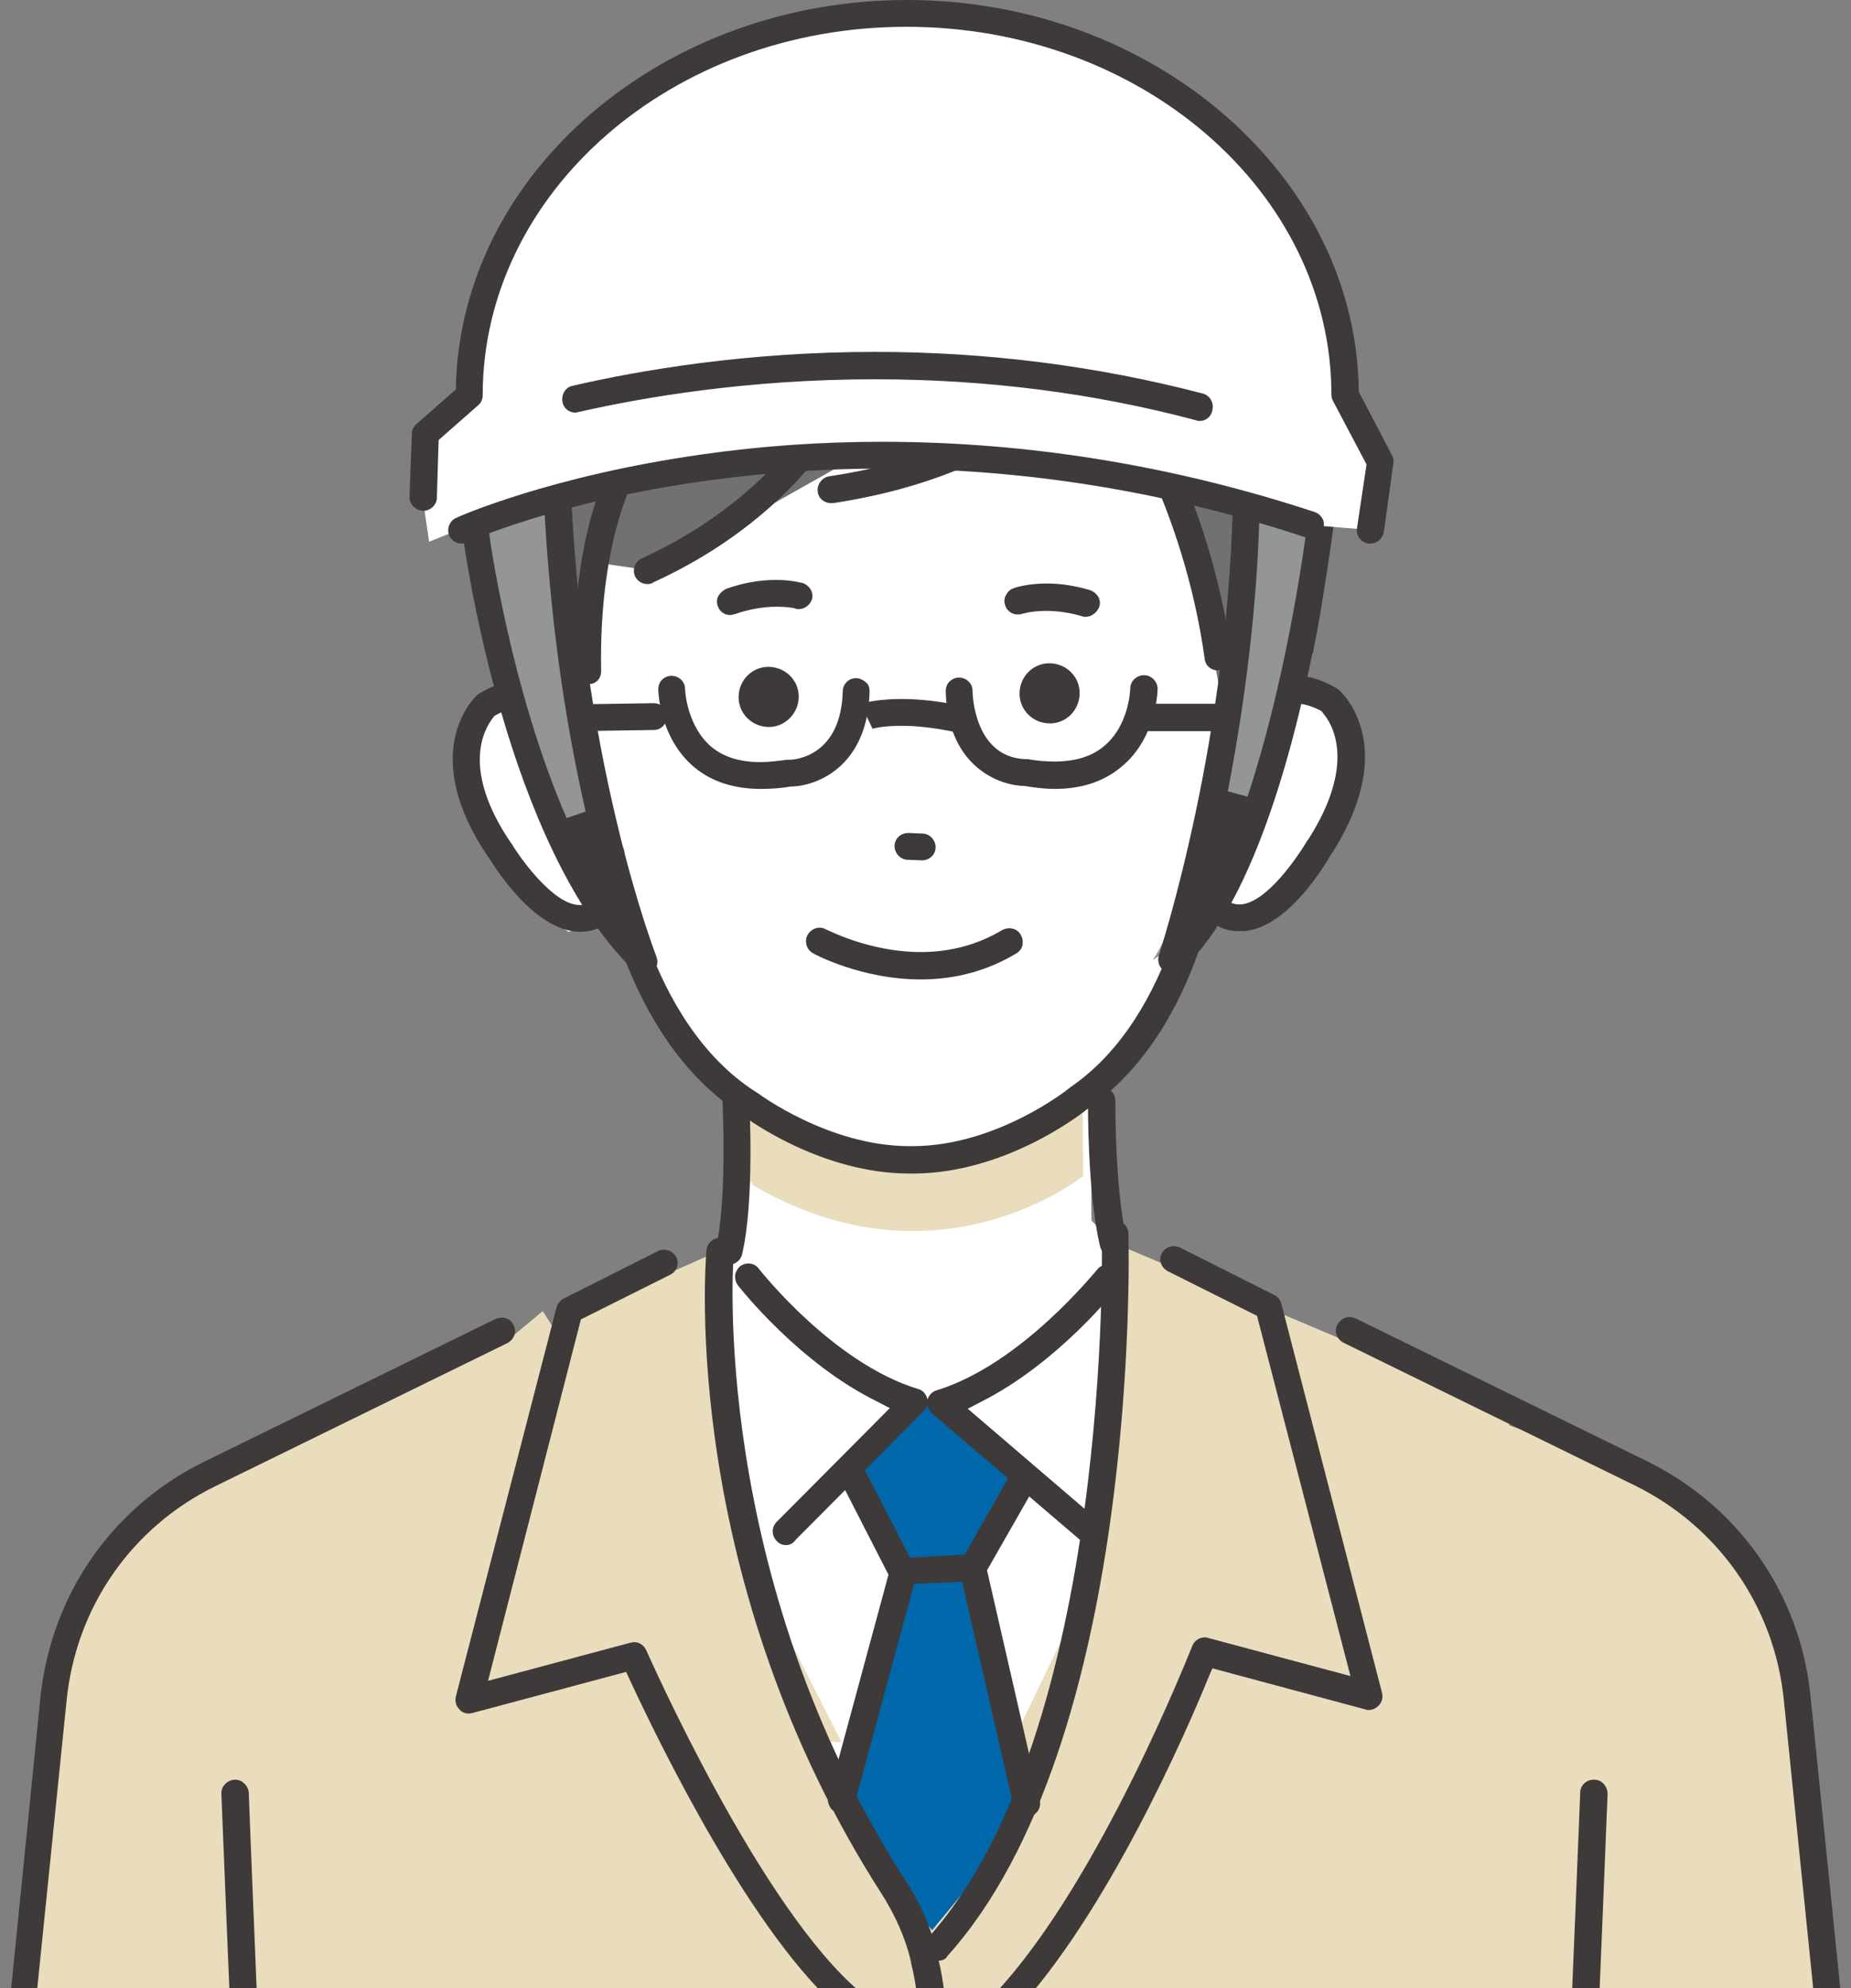 <?xml version="1.0" encoding="utf-8"?>
<!-- Generator: Adobe Illustrator 28.3.0, SVG Export Plug-In . SVG Version: 6.00 Build 0)  -->
<svg version="1.1" id="_レイヤー_2" xmlns="http://www.w3.org/2000/svg" xmlns:xlink="http://www.w3.org/1999/xlink" x="0px"
	 y="0px" viewBox="0 0 311 333.9" style="enable-background:new 0 0 311 333.9;" xml:space="preserve">
<rect x="0" y="0" width="311" height="333.9" fill="#808080" stroke="none"/>
<style type="text/css">
	.st0{fill:#EADDBD;}
	.st1{fill:#FFFFFF;}
	.st2{fill:#3E3A39;}
	.st3{fill:#0068AA;}
	.st4{fill:#727171;}
	.st5{fill:#949595;}
</style>
<g id="_レイヤー_1-2">
	<g>
		<path class="st0" d="M78.8,226.5l-49.9,24.8c0,0-17.7,13.6-20.4,39.4l-6.3,61.2h306.5l-8.2-74c0,0-10.3-31-29.1-32.4l-103.6-35.4
			L78.8,226.5L78.8,226.5z"/>
		<path class="st1" d="M122,163.2c0,0,4.1,33.1,0.5,46.9l-26.1,13.4l28.3,43.3l30.8,56.2l25.9-53.9l8.2-57.6l-6.2-6.5
			c0,0-0.6-16.8,2.4-32.9l-39.4-14L122,163.2L122,163.2z"/>
		<path class="st0" d="M123.2,184.3c0,0,37,19.5,58.2-2.3l0.1,14.9c0,0-24.5,19.7-55.5,1.5L123.2,184.3z"/>
		<polygon class="st0" points="187,208.7 254,237 244.8,287.3 172.1,305.5 185.1,260.7 		"/>
		<polygon class="st0" points="120.8,210.1 51.5,240.8 60.7,291.2 141.4,292.6 122.7,255.8 		"/>
		<polygon class="st0" points="260,477 262.4,424.7 268.4,246.2 214.7,221.6 156.6,324.2 91.2,220.2 39.5,263.2 44.3,475.5 		"/>
		<path class="st0" d="M123.7,184.9c0,0,37.1,19.5,58.2-2.3l0.1,14.9c0,0-24.5,19.8-55.6,1.5C126.4,198.9,123.7,184.9,123.7,184.9z"
			/>
		<path class="st2" d="M122.5,212.4c-0.2,0-0.3,0-0.5-0.1c-0.6-0.1-1.1-0.5-1.4-1s-0.4-1.1-0.3-1.7c1.9-8.4,1.1-23.9,1.1-24.6
			c-0.1-1.2,0.9-2.3,2.1-2.4h0.1c1.2,0,2.2,0.9,2.3,2.1c0,0.7,0.9,16.9-1.2,25.9C124.5,211.6,123.6,212.4,122.5,212.4L122.5,212.4z"
			/>
		<path class="st2" d="M187,211c-1.1,0-2-0.7-2.2-1.8c-2.1-8.9-2-23.7-2-24.4c0-1.2,1-2.2,2.3-2.2s2.3,1,2.3,2.3
			c0,0.1-0.1,14.8,1.9,23.3c0.1,0.6,0,1.2-0.3,1.7s-0.8,0.9-1.4,1C187.4,210.9,187.2,211,187,211L187,211z"/>
		<path class="st2" d="M47.2,479.3c-1.2,0-2.2-1-2.3-2.2c-3.5-72.1-7.3-165.3-7.7-175.7v-0.1c-0.1-1.2,0.9-2.3,2.2-2.4h0.1
			c1.2,0,2.2,1,2.3,2.2c0,1,4,100.8,7.7,175.8C49.6,478.1,48.6,479.2,47.2,479.3L47.2,479.3L47.2,479.3z"/>
		<path class="st2" d="M259.9,479.3c-1.2-0.1-2.2-1.1-2.1-2.4c3.5-72.2,7.3-165.3,7.7-175.7v-0.1c0-1.2,1-2.2,2.3-2.2h0.1
			c1.2,0,2.2,1.1,2.2,2.4v0.1c-0.4,10.4-4.2,103.6-7.7,175.7c-0.1,1.2-1,2.2-2.3,2.2H259.9L259.9,479.3z"/>
		<path class="st2" d="M58.6,367h-0.2c-2.5-0.1-4.4-2-4.8-4.4l-1.1-7.4c-0.2-1.2,0.7-2.4,1.9-2.6c0.1,0,0.2,0,0.3,0
			c1.1,0,2.1,0.8,2.2,1.9l1.2,7.7l25.8,7l32.4-9.9h0.3c1-0.1,1.9-0.9,2-1.9l0.9-10.5c0.1-0.7-0.2-1.4-0.7-2
			c-0.5-0.5-1.1-0.8-1.8-0.8h-0.2L53.6,348h-0.1c-1.2,0-2.2-0.9-2.3-2.1c0-0.6,0.2-1.2,0.6-1.6s1-0.7,1.6-0.8l63.2-3.7
			c0.1,0,0.3,0,0.4,0c1.9,0,3.7,0.8,5,2.1c1.4,1.5,2.1,3.5,2,5.5l-0.9,10.5c-0.3,3.1-2.7,5.6-5.8,6h-0.2L83.9,374L58.6,367L58.6,367
			z"/>
		<path class="st2" d="M84.8,421.7c-1.1,0-2-0.8-2.2-1.8c-1.9-9-1.8-44.2-1.8-45.7c0-1.2,1-2.3,2.3-2.3s2.3,1,2.3,2.3
			c0,0.4-0.1,36.2,1.7,44.7c0.3,1.2-0.5,2.4-1.7,2.7C85.1,421.7,84.9,421.7,84.8,421.7L84.8,421.7z"/>
		<path class="st2" d="M64.6,423.5c-3.8,0-7.2-2.5-8.1-6c-4.1-15.6-3.2-42.5-3.2-43.6c0-1.2,1-2.2,2.3-2.2c0.7,0,1.2,0.3,1.6,0.7
			s0.6,1,0.6,1.6c0,0.3-0.9,27.5,3,42.3c0.4,1.6,1.9,2.7,3.7,2.7c9.6-0.1,33.2-0.6,47.2-2.8c1.8-0.3,3.1-1.8,3-3.5
			c-0.3-8.2-0.2-28.1-0.1-40.1v-0.3c0-3.9,0.1-7,0.1-8.6c0-1.2,1-2.3,2.3-2.3s2.3,1,2.3,2.3c0,1.7,0,4.9-0.1,8.9
			c-0.1,11.9-0.3,31.9,0.1,39.9c0.2,4-2.8,7.5-6.8,8.1C98.2,422.9,74.3,423.4,64.6,423.5L64.6,423.5L64.6,423.5z"/>
		<path class="st2" d="M185.8,363.9h-0.1c-3.1-0.4-5.5-2.9-5.8-6l-0.9-10.5c-0.2-2,0.5-4,2-5.5c1.3-1.4,3.2-2.1,5.1-2.1
			c0.1,0,0.2,0,0.4,0l61.2,2.4c0.6,0,1.2,0.3,1.6,0.7c0.4,0.4,0.6,1,0.6,1.6c-0.1,1.2-1,2.2-2.3,2.2l-61.5-2.4
			c-0.7,0-1.3,0.3-1.8,0.8s-0.8,1.2-0.7,2l0.9,10.5c0.1,1,0.9,1.9,2,1.9h0.3l32.4,9.9l25.8-7l1.2-7.7c0.2-1.1,1.1-1.9,2.2-1.9
			c0.1,0,0.2,0,0.3,0c1.2,0.2,2.1,1.4,1.9,2.6l-1.1,7.4c-0.4,2.5-2.4,4.2-4.8,4.4h-0.2L219,374L185.8,363.9L185.8,363.9z"/>
		<path class="st2" d="M218.1,421.7c-0.2,0-0.3,0-0.5,0c-1.2-0.3-2-1.5-1.7-2.7c1.8-8.5,1.7-44.3,1.7-44.7c0-0.6,0.2-1.2,0.7-1.6
			s1-0.7,1.6-0.7c1.2,0,2.3,1,2.3,2.3c0,1.5,0.1,36.7-1.8,45.7C220.1,421,219.2,421.7,218.1,421.7L218.1,421.7z"/>
		<path class="st2" d="M238.2,423.5c-9.6-0.1-33.5-0.6-47.8-2.9c-4.1-0.6-7-4.1-6.9-8.1c0.3-8.1,0.2-28,0.1-39.9
			c0-4-0.1-7.2-0.1-8.9c0-1.2,1-2.3,2.3-2.3s2.3,1,2.3,2.3c0,1.7,0,4.9,0.1,8.9c0.1,12,0.3,32-0.1,40.2c-0.1,1.7,1.2,3.2,3,3.5
			c14,2.2,37.6,2.7,47.2,2.8l0,0c1.8,0,3.3-1.1,3.8-2.7c3.9-14.8,3.1-42,3-42.3c0-0.6,0.2-1.2,0.6-1.6c0.4-0.4,1-0.7,1.6-0.7l0,0
			c1.3,0,2.3,1,2.3,2.2c0,1.1,0.9,28.1-3.2,43.6c-0.9,3.6-4.3,6-8.1,6L238.2,423.5L238.2,423.5z"/>
		<path class="st2" d="M143.2,338.6c-0.4,0-0.9-0.1-1.4-0.5c-15.3-12.7-31.4-46.1-36-56l-0.6-1.3l-25.8,6.9c-0.2,0-0.4,0.1-0.6,0.1
			c-0.6,0-1.2-0.2-1.6-0.7c-0.6-0.6-0.8-1.4-0.6-2.2l16.9-65.3c0.2-0.6,0.6-1.2,1.2-1.5l15.9-8c0.3-0.2,0.7-0.2,1-0.2
			c0.9,0,1.6,0.5,2,1.2c0.6,1.1,0.1,2.5-1,3l-15,7.5L82,282.3l23.9-6.4c0.2,0,0.4-0.1,0.6-0.1c0.9,0,1.7,0.5,2.1,1.4
			c0.2,0.4,19.1,43.4,36.1,57.5c1,0.8,1.1,2.2,0.3,3.2C144.5,338.3,143.9,338.6,143.2,338.6L143.2,338.6z"/>
		<path class="st2" d="M168.9,338.6c-0.6,0-1.1-0.2-1.6-0.6c-0.4-0.4-0.7-1-0.7-1.6s0.2-1.2,0.6-1.6c17.7-18.9,32.9-57.9,33.1-58.3
			c0.3-0.9,1.2-1.5,2.1-1.5c0.2,0,0.4,0,0.6,0.1l23.9,6.4L211.2,221l-15-7.5c-1.1-0.6-1.6-1.9-1-3c0.4-0.8,1.2-1.2,2-1.2
			c0.4,0,0.7,0.1,1,0.2l15.9,8c0.6,0.3,1,0.8,1.2,1.5l16.9,65.3c0.2,0.8,0,1.6-0.6,2.2c-0.4,0.4-1,0.7-1.6,0.7c-0.2,0-0.4,0-0.6-0.1
			l-25.7-6.9l-0.6,1.4c-3.7,9.1-17.1,39.9-32.7,56.5C170.1,338.4,169.5,338.6,168.9,338.6L168.9,338.6z"/>
		<g>
			<polygon class="st3" points="143.2,247.8 155.8,235 170.9,247.8 165.4,263.2 174.6,302.4 156.6,324.2 140.7,302.9 151.2,263.2 
							"/>
			<path class="st2" d="M151.5,266.1c-0.9,0-1.6-0.5-2-1.2l-8.2-16c-0.3-0.5-0.3-1.1-0.1-1.7c0.2-0.6,0.6-1.1,1.1-1.3
				c0.3-0.2,0.7-0.2,1-0.2c0.9,0,1.6,0.5,2,1.2l7.6,14.7l9.2-0.5l8.1-14.3c0.4-0.7,1.2-1.1,2-1.1c0.4,0,0.8,0.1,1.1,0.3
				c0.5,0.3,0.9,0.8,1.1,1.4s0.1,1.2-0.2,1.7l-8.8,15.4c-0.4,0.7-1.1,1.1-1.9,1.1L151.5,266.1z"/>
			<path class="st2" d="M141.4,304.6c-0.2,0-0.4,0-0.6-0.1c-0.6-0.2-1.1-0.5-1.4-1.1s-0.4-1.1-0.2-1.7l10.1-37.3
				c0.3-1,1.2-1.7,2.2-1.7c0.2,0,0.4,0,0.6,0.1c1.2,0.3,1.9,1.6,1.6,2.8l-10.1,37.3C143.3,303.9,142.4,304.6,141.4,304.6z"/>
			<path class="st2" d="M172.5,305.2c-1.1,0-2-0.7-2.2-1.8l-9.1-39.7c-0.1-0.6,0-1.2,0.3-1.7s0.8-0.9,1.4-1c0.2,0,0.3-0.1,0.5-0.1
				c1.1,0,2,0.7,2.2,1.8l9.1,39.7c0.3,1.2-0.5,2.4-1.7,2.7C172.8,305.2,172.6,305.2,172.5,305.2L172.5,305.2z"/>
			<path class="st2" d="M132.1,259.5c-0.6,0-1.2-0.2-1.6-0.7c-0.9-0.9-0.9-2.3,0-3.2l19-19.1l-2.1-1.1c-13.1-6.4-23-19-23.4-19.5
				s-0.5-1.1-0.5-1.7c0.1-0.6,0.4-1.1,0.8-1.5c0.4-0.3,0.9-0.5,1.4-0.5c0.7,0,1.4,0.3,1.8,0.9c0.5,0.6,12.6,15.9,26.8,20.2
				c0.8,0.2,1.3,0.9,1.5,1.6c0.2,0.8,0,1.6-0.6,2.1l-21.5,21.6C133.3,259.2,132.7,259.5,132.1,259.5L132.1,259.5z"/>
			<path class="st2" d="M183.4,259.5c-0.4,0-0.9-0.1-1.5-0.5l-25.3-21.6c-0.6-0.5-0.9-1.4-0.8-2.2c0.2-0.8,0.8-1.5,1.6-1.7
				c14.3-4.4,26.7-20.1,26.9-20.2c0.4-0.6,1.1-0.9,1.8-0.9c0.5,0,1,0.2,1.4,0.5c1,0.8,1.2,2.2,0.4,3.2c-0.4,0.5-10.1,12.8-23,19.3
				l-2.3,1.2l22.3,19.1c0.5,0.4,0.7,0.9,0.8,1.5s-0.1,1.2-0.5,1.6C184.7,259.2,184.1,259.5,183.4,259.5L183.4,259.5z"/>
		</g>
		<path class="st2" d="M157.6,329.3c-0.6,0-1.1-0.2-1.5-0.6s-0.7-1-0.8-1.6s0.2-1.2,0.6-1.6c31-34.5,29.3-117.3,29.2-118.2
			c0-1.2,1-2.3,2.2-2.3l0,0c1.3,0,2.3,1,2.3,2.2c0.1,3.5,1.8,85.5-30.4,121.3C158.9,329.1,158.3,329.3,157.6,329.3L157.6,329.3z"/>
		<path class="st2" d="M155.5,477.8c-0.6,0-1.2-0.2-1.6-0.7c-0.4-0.4-0.7-1-0.6-1.6l1.1-134.6c0-3.8-0.4-7.5-1.3-11.1l-0.1-0.6
			c-0.9-3.7-2.5-7.3-4.6-10.7c-34.2-53-29.9-106.3-29.7-108.5c0.1-1.2,1.1-2.1,2.3-2.1c0.1,0,0.1,0,0.2,0c1.2,0.1,2.2,1.2,2.1,2.5
			c-0.1,0.5-4.3,54.1,29,105.7c2.5,3.8,4.2,7.9,5.2,12.1l0.1,0.6c1,4,1.4,8.1,1.4,12.2l-1.1,134.6
			C157.8,476.7,156.8,477.7,155.5,477.8L155.5,477.8L155.5,477.8z"/>
		<path class="st2" d="M2.3,354.1c-0.1,0-0.2,0-0.2,0c-0.6-0.1-1.1-0.4-1.5-0.8s-0.6-1.1-0.5-1.7L6.8,285
			c1.8-17.1,12-31.9,27.5-39.5l49-24c0.3-0.1,0.7-0.2,1-0.2c0.9,0,1.7,0.5,2,1.3c0.3,0.5,0.3,1.2,0.1,1.7s-0.6,1-1.2,1.3l-49,24
			c-14.1,6.9-23.4,20.3-25,35.9l-6.8,66.7C4.4,353.3,3.4,354.2,2.3,354.1L2.3,354.1z"/>
		<path class="st2" d="M308.7,354.1c-1.2,0-2.1-0.9-2.2-2l-6.8-66.7c-1.6-15.6-11-29-25-35.9l-49-24c-1.1-0.6-1.6-1.9-1-3
			c0.4-0.8,1.2-1.3,2-1.3c0.4,0,0.7,0.1,1,0.2l49,24c15.5,7.6,25.8,22.4,27.5,39.5l6.8,66.7c0.1,1.2-0.8,2.4-2,2.5
			C308.9,354.1,308.8,354.1,308.7,354.1L308.7,354.1z"/>
		<path class="st1" d="M225.4,120.4c-6.7-8.2-15.8-2.8-15.8-2.8l-14.5-38.2h-25.5l-26.2-7.2l-24.2-10.3L106,86.3l-11.9,34.8
			c0,0-8.6-8.2-15,0.2c0,0-8.4,18.5,16.4,35.2c0,0,6.7-1.7,8.3-4.6c0,0,8.2,44.2,49,42.7c36.6,1.5,48.4-43.2,48.4-43.2
			c1.7,2.9,7.9,3.7,7.9,3.7C235.8,137.8,225.4,120.4,225.4,120.4L225.4,120.4z"/>
		<path class="st1" d="M212.8,115c0,0,22.4-45.1-26.3-74.1c0,0-40.5-29.8-59.7-6.3c0,0-50.6,6-45.2,55.5l2.4,27.3L212.8,115
			L212.8,115z"/>
		<path class="st2" d="M122.7,103.3c-1,0-1.8-0.6-2.1-1.5c-0.2-0.6-0.2-1.2,0.1-1.7s0.7-0.9,1.3-1.2c2.8-1,5.6-1.5,8.4-1.5
			c2.7,0,4.2,0.5,4.4,0.5c0.6,0.2,1.1,0.6,1.4,1.1c0.3,0.5,0.4,1.2,0.2,1.7c-0.3,0.9-1.2,1.6-2.2,1.6c-0.2,0-0.4,0-0.6-0.1
			c-0.2-0.1-1.4-0.3-3.1-0.3c-2.2,0-4.6,0.4-6.9,1.2C123.2,103.2,122.9,103.3,122.7,103.3L122.7,103.3z"/>
		<path class="st2" d="M182.4,103.6c-0.2,0-0.4,0-0.6-0.1c-2-0.6-4.1-0.9-6-0.9c-2.6,0-4,0.5-4.1,0.5c-0.2,0.1-0.5,0.1-0.7,0.1
			c-1,0-1.8-0.6-2.1-1.5c-0.2-0.6-0.2-1.2,0.1-1.7c0.3-0.6,0.7-1,1.3-1.2c0.2-0.1,2.3-0.8,5.6-0.8c2.4,0,4.8,0.4,7.2,1.1
			c0.6,0.2,1.1,0.6,1.4,1.1c0.3,0.5,0.4,1.1,0.2,1.7C184.3,102.9,183.4,103.6,182.4,103.6L182.4,103.6z"/>
		<path class="st2" d="M176.4,121.5L176.4,121.5c-2.8,0-5.1-2.2-5.1-5l0,0c0-2.8,2.2-5.1,5-5.1l0,0c2.8,0,5.1,2.2,5.1,5l0,0
			C181.4,119.2,179.2,121.5,176.4,121.5z"/>
		<path class="st2" d="M129.2,122.1L129.2,122.1c-2.8,0-5.1-2.2-5.1-5l0,0c0-2.8,2.2-5.1,5-5.1l0,0c2.8,0,5.1,2.2,5.1,5l0,0
			C134.2,119.8,131.9,122.1,129.2,122.1z"/>
		<path class="st2" d="M152.5,144.4c-1.2,0-2.2-1.1-2.2-2.3s1-2.2,2.3-2.2l2.4,0.1c1.2,0,2.2,1.1,2.2,2.3s-1,2.2-2.3,2.2
			L152.5,144.4z"/>
		<path class="st2" d="M152.8,197.1c-14.6,0-26.9-8.9-28.2-9.9l-0.1-0.1c-20.3-13.1-23.9-42.3-24.1-43.5c-0.1-0.6,0.1-1.2,0.5-1.7
			s0.9-0.8,1.5-0.8c0.1,0,0.2,0,0.3,0c1.2,0,2.1,0.9,2.2,2c0,0.3,3.5,28.4,22.1,40.3c0.1,0,0.1,0.1,0.2,0.1c0.1,0.1,12,9,25.6,9
			c0.2,0,0.4,0,0.7,0c14.1-0.1,26-9.6,26.1-9.7c0.1,0,0.1-0.1,0.1-0.1c18.3-12.4,21.1-40.6,21.1-40.8c0.1-1.2,1.1-2.1,2.3-2.1
			c0.1,0,0.1,0,0.2,0c1.2,0.1,2.2,1.2,2.1,2.5c-0.1,1.2-2.9,30.5-22.9,44.1l-0.1,0.1c-1.4,1.1-13.8,10.5-28.8,10.6
			C153.3,197.1,153,197.1,152.8,197.1L152.8,197.1L152.8,197.1z"/>
		<path class="st2" d="M127.8,132.5c-4.4,0-8.2-1.2-11.1-3.6c-5.9-4.9-6.1-12.8-6.1-13.1c0-0.6,0.2-1.2,0.6-1.6s1-0.7,1.6-0.7l0,0
			c1.3,0,2.3,1,2.3,2.2c0,0.3,0.3,6.3,4.5,9.8c2.1,1.7,4.8,2.5,8.2,2.5c1.4,0,2.9-0.2,4.5-0.4c0.1,0,0.3,0,0.4,0
			c0.9,0,8.6-0.6,8.9-11.5c0-1.2,1-2.2,2.2-2.2c0.7,0,1.2,0.3,1.7,0.7s0.6,1,0.6,1.6c-0.3,12.1-8.3,15.7-13,15.9H133h-0.1
			C131.1,132.4,129.4,132.5,127.8,132.5L127.8,132.5z"/>
		<path class="st2" d="M177.2,132.5c-1.6,0-3.3-0.2-5.1-0.5H172h-0.1c-4.7-0.2-12.7-3.8-13-15.9c0-0.6,0.2-1.2,0.6-1.6
			s1-0.7,1.6-0.7l0,0c1.3,0,2.3,1,2.3,2.2c0,1.1,0.5,11.2,8.9,11.5c0.2,0,0.3,0,0.4,0c1.6,0.3,3.1,0.4,4.5,0.4
			c3.4,0,6.1-0.8,8.2-2.5c4.3-3.5,4.5-9.5,4.5-9.8c0-1.2,1.1-2.2,2.3-2.2c1.3,0,2.3,1.1,2.3,2.3c0,0.3-0.2,8.3-6.1,13.1
			C185.4,131.3,181.7,132.5,177.2,132.5L177.2,132.5z"/>
		<path class="st2" d="M161.2,123.1c-0.2,0-0.3,0-0.5-0.1c-3.3-0.7-6.4-1.1-9.2-1.1c-2.2,0-3.8,0.2-4.9,0.5l-2-4.2
			c1.4-0.4,3.7-0.8,6.9-0.8s6.6,0.4,10.2,1.2c0.6,0.1,1.1,0.5,1.4,1c0.3,0.5,0.4,1.1,0.3,1.7C163.1,122.3,162.2,123.1,161.2,123.1
			L161.2,123.1z"/>
		<path class="st2" d="M96.8,122.8c-1.2,0-2.2-1-2.3-2.2c0-1.2,1-2.3,2.2-2.3l13.1-0.2c1.3,0,2.3,1,2.3,2.2s-1,2.3-2.2,2.3
			C109.9,122.6,96.8,122.8,96.8,122.8z"/>
		<path class="st4" d="M180.6,62c0,0-16.1,6.2-40.6,16.9l-30.1,17l-8.3-1.2l-4.8,25.8l-11.5-7.8c0,0-14.1-47.9,14.7-69.3
			c0,0,32.5-36.7,81.5-5.7l16.9,5.9c0,0,32.3,20.7,19.8,72.3l-12.5,4.6C205.6,120.4,199.9,75.9,180.6,62L180.6,62z"/>
		<path class="st2" d="M218.7,110.8c-0.2,0-0.3,0-0.5-0.1c-1.2-0.2-2-1.5-1.8-2.7c4.6-21.9,2.8-39-5.4-50.8
			c-8.4-12.2-20.8-14.3-21.3-14.3c-1.2-0.2-2.1-1.3-1.9-2.6c0.2-1.1,1.1-1.9,2.2-1.9c0.1,0,0.2,0,0.3,0c0.6,0.1,14.6,2.3,24.2,16.1
			c9,12.9,11.1,31.2,6.2,54.5C220.7,110,219.8,110.8,218.7,110.8z"/>
		<path class="st2" d="M87.6,114.9c-0.8,0-1.5-0.4-1.9-1c-11.3-17.1-3.6-47.7-3.3-49c0.3-1,1.2-1.7,2.2-1.7c0.2,0,0.4,0,0.6,0.1
			c1.2,0.3,1.9,1.5,1.6,2.8c-0.1,0.3-7.6,30,2.7,45.3c0.7,1,0.4,2.4-0.6,3.1C88.4,114.8,88,114.9,87.6,114.9L87.6,114.9z"/>
		<path class="st2" d="M90.5,56.6c-0.4,0-0.8-0.1-1.2-0.3c-1.1-0.7-1.4-2.1-0.7-3.1c0.3-0.5,8.7-13.5,24.4-22.4
			c9.6-5.4,19.8-8.1,30.6-8.1c12.6,0,25.7,3.8,39,11.3c0.5,0.3,0.9,0.8,1.1,1.4c0.2,0.6,0.1,1.2-0.2,1.7c-0.4,0.7-1.2,1.2-2,1.2
			c-0.4,0-0.8-0.1-1.1-0.3c-12.7-7.2-25-10.8-36.8-10.8c-9.7,0-19.2,2.5-28.1,7.5c-14.9,8.3-23,20.9-23.1,21
			C92,56.2,91.3,56.6,90.5,56.6L90.5,56.6z"/>
		<path class="st2" d="M204.6,112.6c-1.1,0-2.1-0.8-2.2-2c-3.6-25.9-15.6-43.7-15.8-43.9c-0.7-1-0.4-2.4,0.6-3.2
			c0.4-0.3,0.8-0.4,1.3-0.4c0.8,0,1.4,0.4,1.9,1c0.5,0.8,12.8,18.8,16.5,45.8c0.2,1.2-0.7,2.4-1.9,2.6
			C204.8,112.6,204.7,112.6,204.6,112.6L204.6,112.6z"/>
		<path class="st2" d="M139.6,84.5c-1.1,0-2.1-0.8-2.2-1.9c-0.2-1.2,0.7-2.4,1.9-2.6c29.9-4.5,38.3-18.2,38.7-18.8
			c0.4-0.7,1.2-1.1,2-1.1c0.4,0,0.8,0.1,1.1,0.3c0.5,0.3,0.9,0.8,1,1.4s0.1,1.2-0.2,1.7c-0.4,0.7-9.9,16.1-41.9,21
			C139.8,84.5,139.7,84.5,139.6,84.5L139.6,84.5z"/>
		<path class="st2" d="M108.8,98.1c-0.9,0-1.7-0.5-2.1-1.3c-0.5-1.1,0-2.5,1.1-3c22.1-10.1,30-25.8,30.1-26c0.4-0.8,1.2-1.3,2-1.3
			c0.3,0,0.7,0.1,1,0.2c1.1,0.6,1.6,1.9,1.1,3c-0.3,0.7-8.6,17.3-32.2,28.1C109.5,98,109.2,98.1,108.8,98.1L108.8,98.1z"/>
		<path class="st2" d="M208.2,156.4c-2.9,0-5.4-1.5-7.5-4.4c-0.7-1-0.5-2.4,0.5-3.2c0.4-0.3,0.8-0.4,1.3-0.4c0.7,0,1.4,0.4,1.9,1
			c1.2,1.7,2.4,2.5,3.8,2.5c0.1,0,0.1,0,0.2,0c4.4-0.2,9.7-8.1,11.3-10.8l0.1-0.1c8.2-12.8,4-19.5,2.5-21.2l-0.2-0.3l-0.3-0.2
			c-1.6-0.8-3.1-1.2-4.6-1.2c-2,0-3.4,0.8-4.4,1.6l-2.1-1.4L209,117c1.8-1.8,4.6-3.6,8.2-3.6c2.4,0,4.8,0.7,7.4,2.2
			c0.1,0.1,0.2,0.2,0.4,0.3c0.4,0.4,10.3,9.3-1.2,27.4l-0.1,0.1c-1.2,2.1-7.5,12.6-14.9,13C208.5,156.3,208.4,156.4,208.2,156.4
			L208.2,156.4z"/>
		<path class="st2" d="M191.6,122.8c-1.2,0-2.3-1-2.3-2.3s1-2.3,2.3-2.3h18.6c1.2,0,2.3,1,2.3,2.3s-1,2.3-2.3,2.3H191.6z"/>
		<path class="st2" d="M98.8,114.9c-1.2,0-2.2-1-2.3-2.2c-0.5-22.8,5.8-34.1,6.1-34.5c0.4-0.7,1.2-1.1,2-1.1c0.4,0,0.8,0.1,1.1,0.3
			c1.1,0.6,1.5,2,0.8,3.1c-0.2,0.5-5.9,11-5.5,32.2c0,0.6-0.2,1.2-0.6,1.6S99.5,114.9,98.8,114.9L98.8,114.9L98.8,114.9z"/>
		<path class="st2" d="M97.3,156.5c-7.4-0.2-13.9-10.4-15.2-12.5l-0.1-0.1c-11.9-17.6-2.3-26.7-1.9-27.1c0.1-0.1,0.2-0.2,0.4-0.3
			c2.6-1.6,5.1-2.3,7.5-2.3c3.4,0,6.2,1.6,7.9,3.3l-3.8,2.7c-0.9-0.7-2.3-1.4-4.1-1.4c-1.5,0-3,0.4-4.7,1.3l-0.3,0.2l-0.2,0.3
			c-1.4,1.8-5.4,8.5,3,20.9l0.1,0.1c1.6,2.7,7.1,10.3,11.4,10.4h0.1c1.3,0,2.6-0.9,3.7-2.6c0.4-0.6,1.1-1,1.9-1
			c0.4,0,0.9,0.1,1.3,0.4c0.5,0.3,0.8,0.9,1,1.4c0.1,0.6,0,1.2-0.3,1.7c-2.1,3.1-4.6,4.6-7.5,4.6L97.3,156.5L97.3,156.5z"/>
		<g>
			<g>
				<path class="st2" d="M88.9,111.9c-0.8,0-1.5-0.4-1.9-1c-2.6-4-4.4-8.5-5.3-13.5c-0.2-1.2,0.6-2.4,1.8-2.6c0.1,0,0.3,0,0.4,0
					c1.1,0,2,0.8,2.2,1.9c0.8,4.4,2.3,8.3,4.6,11.8c0.7,1,0.4,2.4-0.6,3.1C89.7,111.8,89.3,111.9,88.9,111.9L88.9,111.9z"/>
				<path class="st5" d="M80.7,87.2l14.1-3.5c0,0,3.3,63,13.5,77.8C108.3,161.5,86.1,153.7,80.7,87.2z"/>
				<path class="st2" d="M108.3,163.8c-0.6,0-1.2-0.2-1.6-0.6c-21.7-20.8-28.6-70.9-28.9-73c-0.2-1.2,0.7-2.4,1.9-2.6
					c0.1,0,0.2,0,0.3,0c1.1,0,2.1,0.8,2.2,2c0,0.3,3.5,25.9,13,47.8l3.2-1.1c-3.8-16.6-6.1-34.1-7-52.1c-0.1-1.2,0.9-2.3,2.2-2.4
					h0.1c1.2,0,2.2,0.9,2.3,2.2c2.3,46,14.2,76.4,14.3,76.7c0.4,1,0,2.1-0.8,2.7C109.1,163.6,108.7,163.8,108.3,163.8z"/>
			</g>
			<g>
				<path class="st2" d="M218.7,106.6c-0.1,0-0.3,0-0.4,0c-1.2-0.2-2-1.4-1.8-2.7c0.8-4.3,1.4-8.4,1.7-12.3c0.1-1.2,1.1-2.1,2.3-2.1
					c0.1,0,0.1,0,0.2,0c0.6,0.1,1.1,0.3,1.5,0.8s0.6,1.1,0.5,1.7c-0.4,4.1-0.9,8.3-1.8,12.8C220.7,105.8,219.8,106.6,218.7,106.6z"
					/>
				<path class="st5" d="M222.6,82.8l-12.8-2.6c0,0-5.9,66.2-16.1,81C193.6,161.3,217.2,149.3,222.6,82.8z"/>
				<path class="st2" d="M196.9,163.5c-0.4,0-0.9-0.1-1.3-0.4c-0.8-0.6-1.2-1.6-0.9-2.6c0.1-0.4,12.1-36.7,12.5-79.3
					c0-1.2,1-2.2,2.3-2.2c0.6,0,1.2,0.2,1.6,0.7c0.4,0.4,0.7,1,0.6,1.6c-0.1,16.6-2,33.9-5.4,51.6l3.3,0.9c6-18,9.4-39.6,10.5-49.5
					c0.1-1.2,1.1-2,2.2-2c0.1,0,0.2,0,0.2,0c0.6,0.1,1.1,0.4,1.5,0.8s0.6,1.1,0.5,1.7c-0.1,0.7-1.8,16.5-6,34
					c-5.3,22.1-12.3,37.4-20.2,44.2C198,163.3,197.5,163.5,196.9,163.5L196.9,163.5z"/>
			</g>
			<g>
				<path class="st1" d="M230.2,89l1.6-11.5L226,66.4c0-35.4-33-64.1-73.6-64.1S78.8,31,78.8,66.4l-7.4,6.4L71,83.5l1.1,7.5
					c0,0,34.7-15.5,84.2-14.6c0,0,39.5-1,64.1,11.8L230.2,89L230.2,89z"/>
				<path class="st2" d="M77.6,91.3c-0.9,0-1.7-0.5-2.1-1.3c-0.5-1.1,0-2.5,1.1-3c0.6-0.3,16-7.1,41.5-10.7
					c9.8-1.4,19.9-2.1,30.1-2.1c24.6,0,49,4,72.7,11.8c0.6,0.2,1,0.6,1.3,1.1s0.3,1.2,0.1,1.7c-0.3,0.9-1.2,1.6-2.1,1.6
					c-0.2,0-0.5,0-0.7-0.1c-23.2-7.7-47.2-11.6-71.3-11.6c-9.9,0-19.7,0.7-29.2,2C94,84.1,78.5,91,78.4,91.1
					C78.3,91.2,77.9,91.3,77.6,91.3L77.6,91.3z"/>
				<path class="st2" d="M201.6,70.7c-0.2,0-0.4,0-0.6-0.1c-17.2-4.6-35.4-6.9-54-6.9c-21.2,0-38.8,3-49.8,5.5
					c-0.2,0-0.3,0.1-0.5,0.1c-1.1,0-2-0.7-2.2-1.8c-0.1-0.6,0-1.2,0.3-1.7s0.8-0.9,1.4-1c11.2-2.6,29.2-5.7,50.8-5.7
					c19,0,37.5,2.4,55.1,7c1.2,0.3,1.9,1.6,1.6,2.8C203.5,70,202.6,70.7,201.6,70.7L201.6,70.7z"/>
				<path class="st2" d="M230.2,91.3c-0.1,0-0.2,0-0.3,0c-1.2-0.2-2.1-1.3-1.9-2.6l1.6-10.7L224,67.4c-0.2-0.3-0.3-0.7-0.3-1.1
					c0-34.1-32-61.8-71.4-61.8S81.1,32.3,81.1,66.4c0,0.7-0.3,1.3-0.8,1.7l-6.6,5.8l-0.3,9.7c0,1.2-1.1,2.2-2.3,2.2
					c-1.3-0.1-2.3-1.1-2.3-2.3l0.4-10.7c0-0.6,0.3-1.2,0.8-1.6l6.6-5.8v-0.7c0.5-17.3,8.6-33.5,22.8-45.7c14.3-12.2,33.1-19,53-19
					c41.2,0,75.3,29.3,75.9,65.4v0.4l5.6,10.7c0.2,0.4,0.3,0.9,0.2,1.4l-1.6,11.5C232.3,90.4,231.4,91.3,230.2,91.3L230.2,91.3
					L230.2,91.3z"/>
			</g>
		</g>
		<path class="st2" d="M154.7,164.5c-9.9,0-17.8-4.2-18.1-4.4c-1.1-0.6-1.5-2-0.9-3.1c0.4-0.7,1.2-1.2,2-1.2c0.4,0,0.7,0.1,1.1,0.3
			c0.1,0,7.2,3.8,15.9,3.8c5.1,0,9.7-1.3,13.7-3.7c0.4-0.2,0.8-0.3,1.2-0.3c0.8,0,1.5,0.4,1.9,1.1c0.3,0.5,0.4,1.1,0.3,1.7
			c-0.1,0.6-0.5,1.1-1,1.4C166,163,160.6,164.5,154.7,164.5L154.7,164.5z"/>
	</g>
</g>
</svg>

